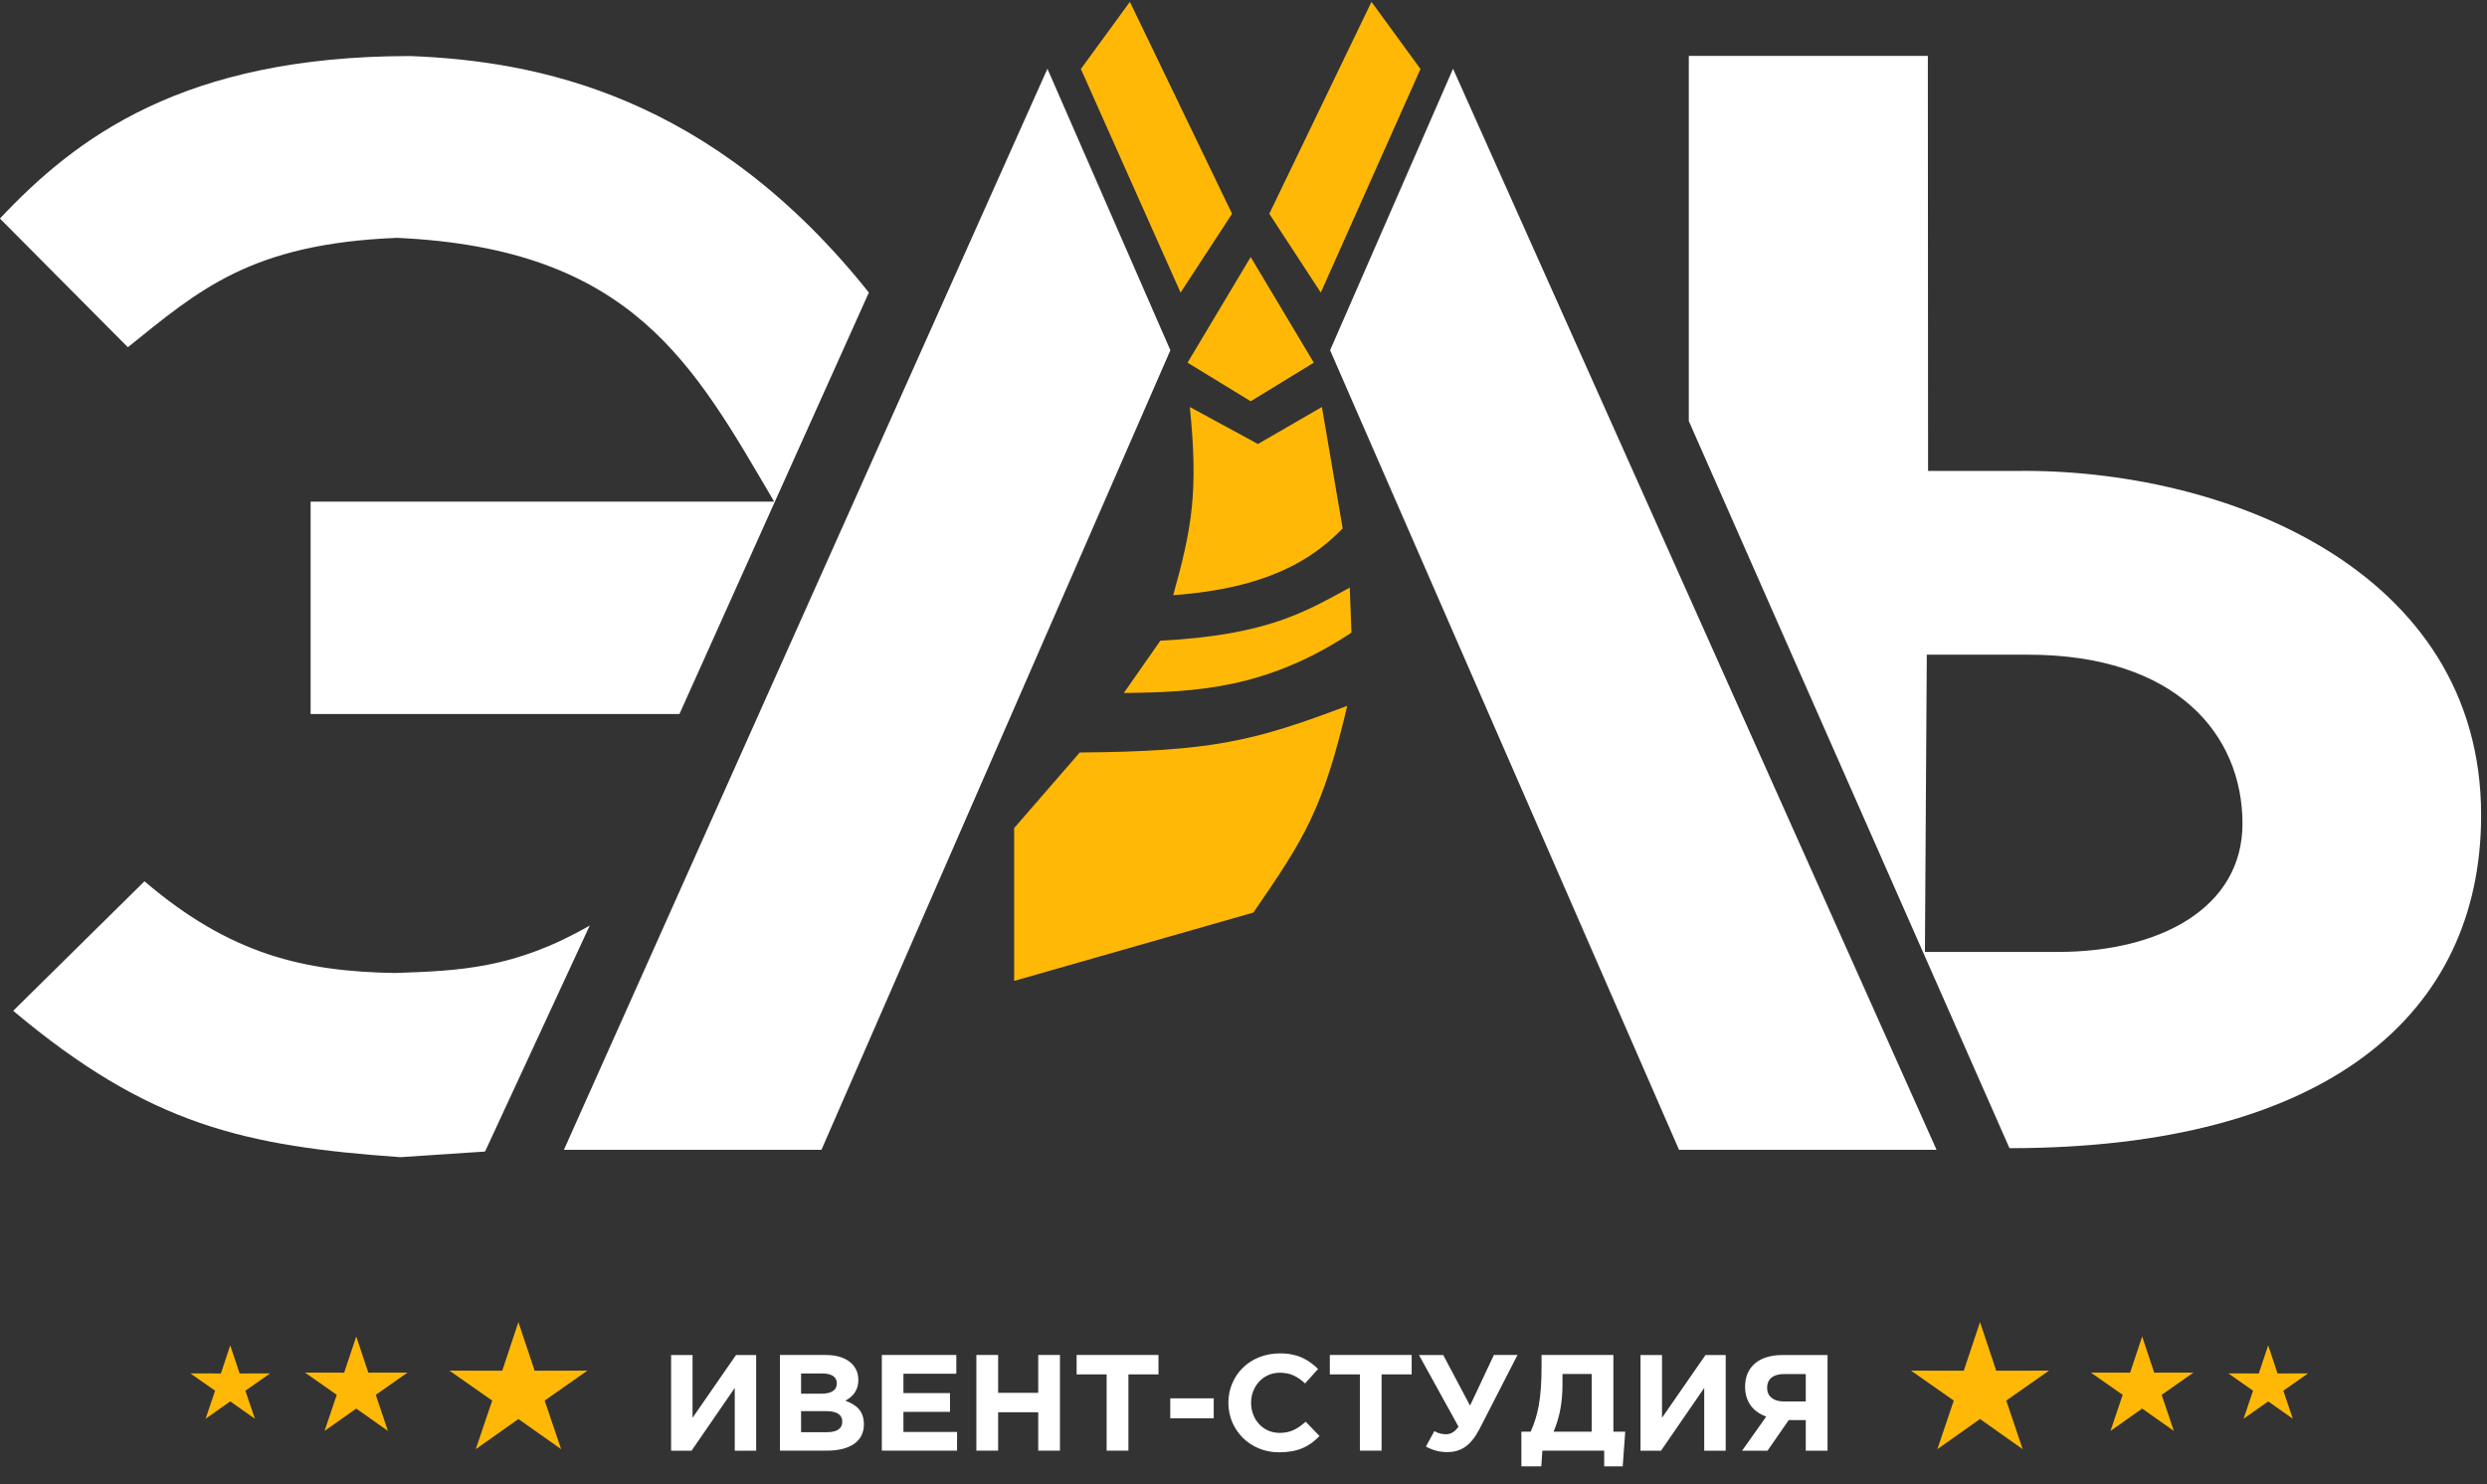 <?xml version="1.0" encoding="UTF-8"?> <svg xmlns="http://www.w3.org/2000/svg" width="129" height="77" viewBox="0 0 129 77" fill="none"><rect x="0" y="0" width="129" height="77" fill="#333333" stroke="none"/><g clip-path="url(#clip0_110_1367)"><path fill-rule="evenodd" clip-rule="evenodd" d="M105.199 33.964H99.942L99.845 49.384H106.759C112.013 49.384 116.317 47.117 116.317 42.727C116.317 38.095 112.869 33.964 105.199 33.964ZM99.997 2.899H87.598V21.844L104.231 59.565C120.66 59.565 128.695 52.638 128.695 42.29C128.695 29.494 115.288 24.292 104.576 24.431H100.008L99.997 2.899Z" fill="white"></path><path fill-rule="evenodd" clip-rule="evenodd" d="M75.369 3.566L100.448 59.648H87.09L68.992 18.171L75.369 3.566ZM54.33 3.566L29.251 59.648H42.609L60.707 18.171L54.33 3.566Z" fill="white"></path><path fill-rule="evenodd" clip-rule="evenodd" d="M20.463 50.477C15.784 50.393 11.978 49.547 7.493 45.72L0.685 52.438C7.766 58.391 12.736 59.462 20.765 60.032L25.16 59.74L30.59 48.015C26.697 50.254 23.839 50.365 20.463 50.477Z" fill="white"></path><path fill-rule="evenodd" clip-rule="evenodd" d="M20.593 12.339C13.009 12.645 10.337 15.037 6.632 18.014L-0.004 11.337C3.902 7.192 9.447 2.908 21.282 2.908C27.832 3.159 36.881 4.911 45.068 15.176L35.243 37.041H16.111V26.025H40.156C35.962 18.876 32.802 12.895 20.593 12.339Z" fill="white"></path><path fill-rule="evenodd" clip-rule="evenodd" d="M92.522 72.706C91.974 72.706 91.66 72.422 91.66 72.005C91.66 71.521 91.996 71.282 92.545 71.282H93.665V72.706H92.522ZM94.794 70.297H92.45C91.249 70.297 90.517 70.906 90.517 71.936C90.517 72.751 90.962 73.254 91.614 73.488L90.362 75.26H91.68L92.781 73.671H93.665V75.26H94.794V70.297ZM89.509 70.297H88.463L86.208 73.552V70.297H85.093V75.26H86.156L88.397 72.005V75.26H89.512V70.297H89.509ZM82.56 71.282V74.272H80.583C80.876 73.585 81.046 72.831 81.046 71.783V71.279H82.56V71.282ZM78.914 76.292H79.931L80.003 75.257H83.209V76.292H84.154L84.3 74.272H83.686V70.294H79.96V70.876C79.96 72.57 79.776 73.413 79.397 74.272H78.914V76.292ZM76.251 72.92L74.861 70.297H73.603L75.651 74.011C75.444 74.317 75.211 74.406 75.007 74.406C74.803 74.406 74.605 74.364 74.401 74.242L73.962 75.043C74.283 75.221 74.628 75.332 75.068 75.332C75.786 75.332 76.297 74.993 76.745 74.128L78.713 70.292H77.489L76.254 72.915L76.251 72.92ZM70.535 75.257H71.663V71.301H73.223V70.294H68.978V71.301H70.537V75.257H70.535ZM66.34 75.343C67.329 75.343 67.915 75.046 68.443 74.498L67.725 73.755C67.323 74.108 66.964 74.336 66.378 74.336C65.499 74.336 64.893 73.627 64.893 72.776C64.893 71.924 65.513 71.215 66.378 71.215C66.964 71.215 67.3 71.421 67.696 71.769L68.369 71.018C67.892 70.564 67.352 70.211 66.386 70.211C64.812 70.211 63.715 71.365 63.715 72.776C63.715 74.186 64.835 75.343 66.34 75.343ZM60.701 73.577H62.956V72.542H60.701V73.577ZM57.401 75.257H58.53V71.301H60.09V70.294H55.844V71.301H57.401V75.257ZM50.644 75.257H51.773V73.265H53.853V75.257H54.979V70.294H53.853V72.258H51.773V70.294H50.644V75.257ZM45.74 75.257H49.642V74.286H46.861V73.243H49.277V72.272H46.861V71.265H49.604V70.294H45.74V75.257ZM41.552 74.3V73.207H42.856C43.434 73.207 43.689 73.413 43.689 73.747C43.689 74.13 43.391 74.3 42.891 74.3H41.552ZM41.552 72.303V71.254H42.667C43.144 71.254 43.405 71.438 43.405 71.763C43.405 72.147 43.089 72.303 42.592 72.303H41.552ZM40.455 75.257H42.891C44.048 75.257 44.81 74.804 44.81 73.897C44.81 73.215 44.445 72.884 43.85 72.665C44.215 72.467 44.522 72.153 44.522 71.594C44.522 71.24 44.405 70.962 44.172 70.734C43.879 70.45 43.419 70.294 42.833 70.294H40.455V75.257ZM39.225 70.297H38.177L35.922 73.552V70.297H34.81V75.26H35.87L38.111 72.005V75.26H39.222V70.297H39.225Z" fill="white"></path><path fill-rule="evenodd" clip-rule="evenodd" d="M26.89 68.587L27.732 71.11L30.469 71.105L28.252 72.659L29.105 75.18L26.89 73.616L24.678 75.18L25.531 72.659L23.311 71.105L26.051 71.11L26.89 68.587Z" fill="#FFB806"></path><path fill-rule="evenodd" clip-rule="evenodd" d="M18.479 69.335L19.105 71.21L21.139 71.207L19.49 72.362L20.122 74.234L18.479 73.074L16.835 74.234L17.467 72.362L15.821 71.207L17.852 71.21L18.479 69.335Z" fill="#FFB806"></path><path fill-rule="evenodd" clip-rule="evenodd" d="M11.943 69.794L12.429 71.252L14.011 71.249L12.727 72.147L13.221 73.602L11.943 72.701L10.665 73.602L11.156 72.147L9.875 71.249L11.458 71.252L11.943 69.794Z" fill="#FFB806"></path><path fill-rule="evenodd" clip-rule="evenodd" d="M102.703 68.587L101.861 71.11L99.124 71.105L101.341 72.659L100.491 75.18L102.703 73.616L104.915 75.18L104.065 72.659L106.282 71.105L103.545 71.11L102.703 68.587Z" fill="#FFB806"></path><path fill-rule="evenodd" clip-rule="evenodd" d="M111.114 69.335L110.488 71.21L108.454 71.207L110.103 72.362L109.471 74.234L111.114 73.074L112.757 74.234L112.125 72.362L113.774 71.207L111.738 71.21L111.114 69.335Z" fill="#FFB806"></path><path fill-rule="evenodd" clip-rule="evenodd" d="M117.65 69.794L117.164 71.252L115.584 71.249L116.865 72.147L116.374 73.602L117.65 72.701L118.928 73.602L118.437 72.147L119.718 71.249L118.135 71.252L117.65 69.794Z" fill="#FFB806"></path><path fill-rule="evenodd" clip-rule="evenodd" d="M71.138 0.096L73.68 3.579L68.509 15.179L65.838 11.089L71.138 0.096ZM58.607 0.096L56.065 3.579L61.236 15.179L63.907 11.089L58.607 0.096Z" fill="#FFB806"></path><path fill-rule="evenodd" clip-rule="evenodd" d="M64.873 13.334L61.598 18.814L64.873 20.817L68.147 18.814L64.873 13.334Z" fill="#FFB806"></path><path fill-rule="evenodd" clip-rule="evenodd" d="M60.854 30.878C61.831 27.373 62.161 25.496 61.716 21.114L65.249 23.034L68.567 21.114L69.644 27.415C68.084 29.012 65.766 30.517 60.854 30.878Z" fill="#FFB806"></path><path fill-rule="evenodd" clip-rule="evenodd" d="M70.012 30.484C67.788 31.683 65.815 32.949 60.187 33.238L58.291 35.951C62.011 35.909 65.688 35.742 70.098 32.821L70.012 30.484Z" fill="#FFB806"></path><path fill-rule="evenodd" clip-rule="evenodd" d="M69.882 36.617C64.999 38.467 62.83 38.982 56.007 39.037L52.603 42.96V50.888L65.013 47.341C67.656 43.502 68.604 42.028 69.882 36.617Z" fill="#FFB806"></path></g><defs><clipPath id="clip0_110_1367"><rect width="129" height="76" fill="white" transform="translate(0 0.071)"></rect></clipPath></defs></svg> 
